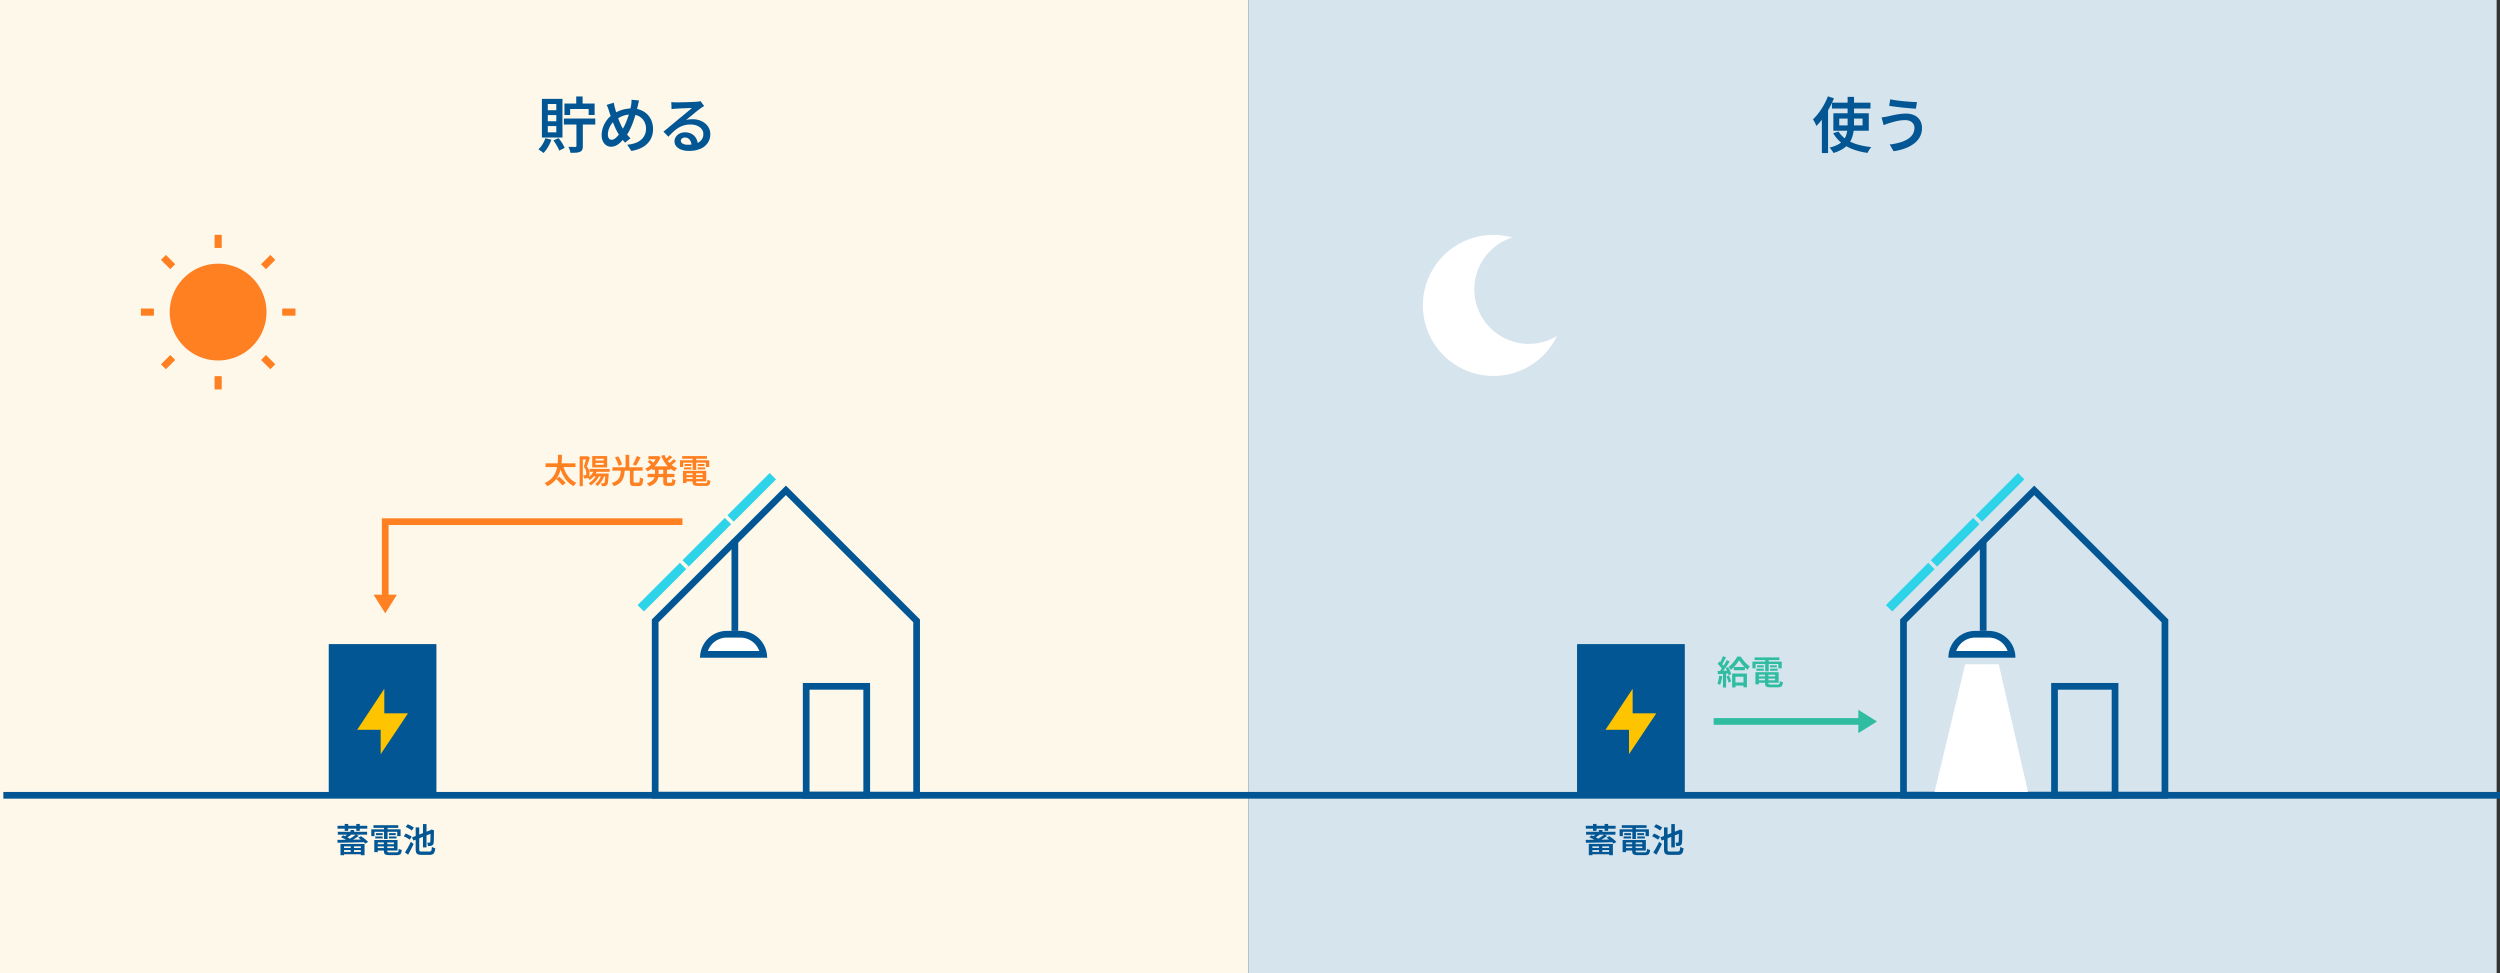 <?xml version="1.0" encoding="UTF-8"?>
<svg xmlns="http://www.w3.org/2000/svg" width="372.5" height="145" viewBox="0 0 372.5 145">
  <rect x="0" y="0" width="372.5" height="145" fill="#333333" stroke="none"/>
  <g id="グループ_92" data-name="グループ 92" transform="translate(-3383 -2438)">
    <path id="パス_301" data-name="パス 301" d="M0,0H186V145H0Z" transform="translate(3383 2438)" fill="#fdf8ea"></path>
    <path id="パス_302" data-name="パス 302" d="M0,0H186V145H0Z" transform="translate(3569 2438)" fill="#d6e4ed"></path>
    <path id="線_7" data-name="線 7" d="M.5,1.92h-1V0h1Z" transform="translate(3415.5 2473)" fill="#ff8022"></path>
    <path id="線_8" data-name="線 8" d="M.5,1.92h-1V0h1Z" transform="translate(3415.5 2494.08)" fill="#ff8022"></path>
    <path id="線_9" data-name="線 9" d="M1.92.5H0v-1H1.92Z" transform="translate(3425.08 2484.5)" fill="#ff8022"></path>
    <path id="線_10" data-name="線 10" d="M1.92.5H0v-1H1.92Z" transform="translate(3404 2484.5)" fill="#ff8022"></path>
    <path id="線_11" data-name="線 11" d="M.5,1.92h-1V0h1Z" transform="translate(3415.5 2473)" fill="#ff8022"></path>
    <path id="線_12" data-name="線 12" d="M.5,1.92h-1V0h1Z" transform="translate(3415.5 2494.08)" fill="#ff8022"></path>
    <path id="線_13" data-name="線 13" d="M1.92.5H0v-1H1.92Z" transform="translate(3425.08 2484.5)" fill="#ff8022"></path>
    <path id="線_14" data-name="線 14" d="M1.92.5H0v-1H1.92Z" transform="translate(3404 2484.5)" fill="#ff8022"></path>
    <path id="線_15" data-name="線 15" d="M.354,1.7-.354,1,1-.354,1.7.354Z" transform="translate(3422.28 2476.37)" fill="#ff8022"></path>
    <path id="線_16" data-name="線 16" d="M.354,1.7-.354,1,1-.354,1.7.354Z" transform="translate(3407.37 2491.28)" fill="#ff8022"></path>
    <path id="線_17" data-name="線 17" d="M1,1.7-.354.354.354-.354,1.7,1Z" transform="translate(3422.28 2491.28)" fill="#ff8022"></path>
    <path id="線_18" data-name="線 18" d="M1,1.7-.354.354.354-.354,1.7,1Z" transform="translate(3407.37 2476.37)" fill="#ff8022"></path>
    <path id="線_19" data-name="線 19" d="M.354,1.7-.354,1,1-.354,1.7.354Z" transform="translate(3422.28 2476.37)" fill="#ff8022"></path>
    <path id="線_20" data-name="線 20" d="M.354,1.7-.354,1,1-.354,1.7.354Z" transform="translate(3407.37 2491.28)" fill="#ff8022"></path>
    <path id="線_21" data-name="線 21" d="M1,1.7-.354.354.354-.354,1.7,1Z" transform="translate(3422.28 2491.28)" fill="#ff8022"></path>
    <path id="線_22" data-name="線 22" d="M1,1.7-.354.354.354-.354,1.7,1Z" transform="translate(3407.37 2476.37)" fill="#ff8022"></path>
    <path id="楕円形_10" data-name="楕円形 10" d="M6.71-.5A7.21,7.21,0,1,1-.5,6.71,7.218,7.218,0,0,1,6.71-.5Zm0,13.42A6.21,6.21,0,1,0,.5,6.71,6.217,6.217,0,0,0,6.71,12.92Z" transform="translate(3408.79 2477.79)" fill="#ff8022"></path>
    <path id="パス_303" data-name="パス 303" d="M6.5,0A6.5,6.5,0,1,1,0,6.5,6.5,6.5,0,0,1,6.5,0Z" transform="translate(3409 2478)" fill="#ff8021"></path>
    <path id="パス_304" data-name="パス 304" d="M4.021-4.335H8.695v.891H4.021ZM5.858-7.624h.951v1.589H5.858Zm.027,3.638h.958V-.242A1.4,1.4,0,0,1,6.755.31a.622.622,0,0,1-.334.308,1.686,1.686,0,0,1-.59.131Q5.479.772,5,.772A2.424,2.424,0,0,0,4.88.323a3.582,3.582,0,0,0-.185-.445q.329.009.626.012t.4,0a.208.208,0,0,0,.132-.036.159.159,0,0,0,.036-.12ZM4.1-6.574H8.6v1.706H7.708v-.887H4.953v.887H4.1ZM1.259-1.4l.9.22A5.923,5.923,0,0,1,1.649-.092,4.811,4.811,0,0,1,.98.8,2.2,2.2,0,0,0,.755.615q-.14-.1-.288-.2T.212.26A3.475,3.475,0,0,0,.827-.488,4.244,4.244,0,0,0,1.259-1.4Zm1.2.322.768-.343a6.561,6.561,0,0,1,.531.744,5,5,0,0,1,.378.717l-.81.4A4.624,4.624,0,0,0,2.967-.3,7.809,7.809,0,0,0,2.459-1.079ZM1.623-4.859v.924H2.89v-.924Zm0,1.643v.936H2.89v-.936Zm0-3.284v.915H2.89V-6.5ZM.744-7.273H3.808v5.767H.744Zm14.472.24q-.03.117-.066.276t-.068.316q-.032.156-.062.262-.135.588-.315,1.21t-.4,1.227a10.454,10.454,0,0,1-.489,1.133,5.756,5.756,0,0,1-.58.929,8.27,8.27,0,0,1-.742.852,2.731,2.731,0,0,1-.7.517,1.723,1.723,0,0,1-.766.172,1.248,1.248,0,0,1-.677-.2,1.423,1.423,0,0,1-.511-.59,2.132,2.132,0,0,1-.194-.955,3.414,3.414,0,0,1,.216-1.181,4.084,4.084,0,0,1,.6-1.093,3.615,3.615,0,0,1,.9-.836,4.894,4.894,0,0,1,1.393-.656,5.243,5.243,0,0,1,1.4-.191,3.347,3.347,0,0,1,1.627.387A2.838,2.838,0,0,1,16.9-4.375a3.135,3.135,0,0,1,.4,1.612,3.041,3.041,0,0,1-.414,1.613A3.051,3.051,0,0,1,15.744-.064a4.922,4.922,0,0,1-1.675.551L13.457-.44A4.564,4.564,0,0,0,14.72-.71a2.68,2.68,0,0,0,.872-.528,2.036,2.036,0,0,0,.5-.724,2.242,2.242,0,0,0,.163-.849,2.2,2.2,0,0,0-.273-1.109,1.937,1.937,0,0,0-.77-.752,2.388,2.388,0,0,0-1.166-.273,3.406,3.406,0,0,0-1.26.224,4.726,4.726,0,0,0-1.055.58,2.625,2.625,0,0,0-.617.622,3.036,3.036,0,0,0-.4.772,2.407,2.407,0,0,0-.139.785.983.983,0,0,0,.15.573.468.468,0,0,0,.4.214.763.763,0,0,0,.38-.109,1.909,1.909,0,0,0,.383-.3,3.872,3.872,0,0,0,.376-.43q.184-.243.358-.51A6.573,6.573,0,0,0,13.1-3.37q.222-.474.406-.995t.319-1.026q.135-.505.21-.939a3.327,3.327,0,0,0,.053-.417,3.726,3.726,0,0,0,.01-.392ZM11.449-6.7q.042.216.092.431t.1.413q.1.363.233.784t.291.837q.155.417.318.773a5.9,5.9,0,0,0,.314.6q.234.369.534.769a5.808,5.808,0,0,0,.615.7l-.813.65q-.267-.3-.493-.595T12.186-2A6.123,6.123,0,0,1,11.8-2.69q-.194-.4-.381-.86t-.36-.953q-.173-.491-.32-.966-.072-.237-.155-.458a4.586,4.586,0,0,0-.194-.443Zm8.577-.09q.177.021.383.032t.383.011q.141,0,.436-.006l.667-.015q.372-.009.742-.021t.667-.027l.45-.024q.259-.024.4-.045a1.684,1.684,0,0,0,.227-.045l.535.725-.3.189q-.152.1-.3.21-.177.126-.441.337t-.562.457l-.584.48q-.286.235-.516.421a2.731,2.731,0,0,1,.489-.1,4.5,4.5,0,0,1,.477-.025,3.088,3.088,0,0,1,1.359.29,2.4,2.4,0,0,1,.949.788,1.947,1.947,0,0,1,.348,1.144,2.313,2.313,0,0,1-.366,1.281A2.463,2.463,0,0,1,24.4.157a4.238,4.238,0,0,1-1.768.327,3.214,3.214,0,0,1-1.1-.176,1.761,1.761,0,0,1-.757-.5,1.118,1.118,0,0,1-.273-.75,1.2,1.2,0,0,1,.194-.655,1.42,1.42,0,0,1,.545-.494,1.7,1.7,0,0,1,.811-.188,2,2,0,0,1,1.034.247,1.709,1.709,0,0,1,.644.659,1.961,1.961,0,0,1,.24.894l-.937.129a1.383,1.383,0,0,0-.281-.837.85.85,0,0,0-.7-.322.658.658,0,0,0-.438.142.423.423,0,0,0-.169.331.491.491,0,0,0,.277.436,1.4,1.4,0,0,0,.72.163A3.837,3.837,0,0,0,23.73-.62a1.658,1.658,0,0,0,.8-.55,1.4,1.4,0,0,0,.27-.861,1.159,1.159,0,0,0-.25-.736,1.65,1.65,0,0,0-.684-.5,2.533,2.533,0,0,0-.979-.18,3.47,3.47,0,0,0-.97.128,3.382,3.382,0,0,0-.825.363,4.872,4.872,0,0,0-.753.573q-.367.338-.748.754l-.735-.756q.252-.2.566-.463t.64-.531l.613-.514.483-.4.451-.367q.262-.214.542-.448l.532-.445q.252-.211.417-.358-.138,0-.373.013l-.515.021-.56.022q-.28.012-.516.025l-.378.023q-.171.009-.358.026t-.34.041Z" transform="translate(3463 2460)" fill="#025693"></path>
    <path id="パス_305" data-name="パス 305" d="M2.959-6.707H8.7v.879H2.959ZM4.05-4.333v1.019H7.522V-4.333Zm-.879-.792H8.449v2.605H3.171ZM3.939-2.4A3.8,3.8,0,0,0,5.05-1.261a6.084,6.084,0,0,0,1.657.769A11.045,11.045,0,0,0,8.83-.084a2.123,2.123,0,0,0-.211.253q-.111.154-.2.313t-.156.3A10.172,10.172,0,0,1,6.076.242,6.042,6.042,0,0,1,4.369-.721,5.291,5.291,0,0,1,3.147-2.154ZM5.294-7.57h.955V-3.5a8.249,8.249,0,0,1-.068,1.064,4.431,4.431,0,0,1-.249,1,3.206,3.206,0,0,1-.522.9,3.533,3.533,0,0,1-.883.754A5.535,5.535,0,0,1,3.192.789a2.072,2.072,0,0,0-.16-.257q-.105-.149-.218-.3A2.009,2.009,0,0,0,2.6-.014a4.848,4.848,0,0,0,1.243-.44,2.763,2.763,0,0,0,.786-.611A2.389,2.389,0,0,0,5.06-1.8a3.434,3.434,0,0,0,.189-.824,8.459,8.459,0,0,0,.045-.88ZM2.356-7.645l.9.289a13.938,13.938,0,0,1-.722,1.518,14.191,14.191,0,0,1-.9,1.427,9.229,9.229,0,0,1-.99,1.178,3.254,3.254,0,0,0-.132-.3q-.09-.187-.193-.375a2.983,2.983,0,0,0-.187-.306,7.931,7.931,0,0,0,.852-.964A10.149,10.149,0,0,0,1.755-6.36,9.772,9.772,0,0,0,2.356-7.645Zm-.9,2.461L2.375-6.1l.006.009v6.9H1.46ZM15.252-2.958a1.063,1.063,0,0,0-.162-.579,1.136,1.136,0,0,0-.469-.409,1.658,1.658,0,0,0-.745-.153,5.413,5.413,0,0,0-.954.081,8.053,8.053,0,0,0-.816.186q-.363.1-.6.177-.2.057-.429.144l-.412.159-.31-1.159q.219-.018.473-.062t.467-.086q.33-.078.759-.174T12.985-5a7.073,7.073,0,0,1,1.025-.073,2.821,2.821,0,0,1,1.227.254,1.963,1.963,0,0,1,.836.734,2.145,2.145,0,0,1,.3,1.168,2.715,2.715,0,0,1-.312,1.306A3.123,3.123,0,0,1,15.181-.6a5.163,5.163,0,0,1-1.345.717,8.183,8.183,0,0,1-1.693.414l-.578-1a9.074,9.074,0,0,0,1.511-.3,4.729,4.729,0,0,0,1.167-.5,2.256,2.256,0,0,0,.748-.725A1.809,1.809,0,0,0,15.252-2.958ZM11.645-7.2q.387.081.923.154t1.109.129q.573.055,1.088.089t.863.036l-.16.991q-.387-.027-.909-.071t-1.084-.1Q12.914-6.037,12.4-6.1t-.908-.131Z" transform="translate(3653 2460)" fill="#025693"></path>
    <path id="線_17-2" data-name="線 17" d="M372,.5H0v-1H372Z" transform="translate(3383.5 2556.5)" fill="#015693"></path>
    <path id="パス_306" data-name="パス 306" d="M0,0H16V22H0Z" transform="translate(3432 2534)" fill="#025693"></path>
    <path id="長方形_27_-_アウトライン" data-name="長方形 27 - アウトライン" d="M1,1V21H15V1H1M0,0H16V22H0Z" transform="translate(3432 2534)" fill="#015693"></path>
    <path id="パス_293" data-name="パス 293" d="M20.977,4.614,40.955,24.556V51.233H1V24.556ZM39.955,24.971,20.977,6.026,2,24.971V50.233H39.955Z" transform="translate(3479.121 2505.744)" fill="#015693"></path>
    <path id="長方形_28" data-name="長方形 28" d="M-.5-.5H9.519V16.714H-.5ZM8.519.5H.5V15.714H8.519Z" transform="translate(3503.123 2540.263)" fill="#015693"></path>
    <path id="パス_291" data-name="パス 291" d="M11.79,8.548V14.66H7.744Z" transform="translate(3428.472 2532.079)" fill="#ffc400"></path>
    <path id="パス_292" data-name="パス 292" d="M11.25,18.293V12.21h4.063Z" transform="translate(3428.472 2532.079)" fill="#ffc400"></path>
    <path id="パス_307" data-name="パス 307" d="M.328-3.057H4.7v.426H.328Zm.785,2.41H3.88v.311H1.113Zm0,.586H3.88V.289H1.113ZM2.232-3.332h.532v.517H2.232Zm.027,2.314h.482V.152H2.259ZM.731-1.249H4.319V.429H3.763V-.9h-2.5V.429H.731ZM.276-1.859q.377,0,.849-.007l1-.013L3.211-1.9l1.094-.017-.025.4-1.086.029-1.07.025-.988.019-.843.015Zm2.751-.806.437.214q-.225.163-.488.329t-.524.312q-.261.147-.49.258l-.333-.2q.23-.117.487-.272t.5-.324Q2.854-2.517,3.027-2.665Zm-1.091-.2.428.2q-.187.158-.394.3t-.384.249L1.246-2.29q.115-.078.241-.177t.245-.2Q1.851-2.775,1.936-2.863ZM.8-2.239l.319-.291q.193.072.4.168t.394.2a3.563,3.563,0,0,1,.317.188L1.9-1.654a2.82,2.82,0,0,0-.31-.2Q1.4-1.964,1.2-2.067A4.172,4.172,0,0,0,.8-2.239Zm2.574.054.4-.219a4.536,4.536,0,0,1,.4.268q.2.151.38.3a3.485,3.485,0,0,1,.291.277l-.42.259a2.949,2.949,0,0,0-.286-.294q-.176-.161-.378-.317T3.372-2.185ZM1.359-4.235h.524v1.03H1.359Zm1.728,0h.524v1.03H3.087Zm-2.8.28H4.724v.431H.288ZM6.037-1.217H8.921V-.89H6.037Zm0-.623H9.23V-.268H6.042V-.634H8.7v-.84H6.042Zm1.154.2h.515V-.214q0,.135.068.173a.722.722,0,0,0,.3.038h1A.406.406,0,0,0,9.271-.04a.227.227,0,0,0,.1-.151,1.925,1.925,0,0,0,.043-.337.977.977,0,0,0,.215.1,1.559,1.559,0,0,0,.237.068,1.6,1.6,0,0,1-.106.468A.438.438,0,0,1,9.53.346a1.044,1.044,0,0,1-.414.067H8.032A1.887,1.887,0,0,1,7.526.359a.4.4,0,0,1-.257-.19A.814.814,0,0,1,7.2-.212Zm-1.423-.2h.514V-.035H5.773ZM5.648-4.046H9.342v.4H5.648Zm.364,1.182H7.021v.3H6.012Zm-.1.5H7.023v.3H5.917Zm2.04,0H9.084v.3H7.957Zm0-.5H8.964v.3H7.957ZM7.222-3.885h.525v1.9H7.222Zm-1.9.46H9.687v1.01h-.5v-.646H5.8v.646H5.321Zm7.7-.79h.529V-.734h-.529ZM11.388-2.228l2.888-1.131.207.467L11.6-1.754Zm.549-1.487h.53V-.466a.68.68,0,0,0,.027.223.161.161,0,0,0,.112.1.921.921,0,0,0,.251.026h1.1a.391.391,0,0,0,.228-.055A.338.338,0,0,0,14.3-.38a2.9,2.9,0,0,0,.053-.437,1.97,1.97,0,0,0,.242.122,1.353,1.353,0,0,0,.255.085,2.337,2.337,0,0,1-.119.582.561.561,0,0,1-.254.309A1.017,1.017,0,0,1,14,.375H12.821A1.583,1.583,0,0,1,12.285.3a.451.451,0,0,1-.27-.257,1.381,1.381,0,0,1-.078-.518Zm2.2.446H14.1l.1-.073.1-.072.378.144-.02.087q0,.443-.006.8t-.015.594a3.452,3.452,0,0,1-.026.349.591.591,0,0,1-.092.284.43.43,0,0,1-.194.149.936.936,0,0,1-.272.057q-.157.012-.289.01a1.8,1.8,0,0,0-.042-.267,1.045,1.045,0,0,0-.08-.24q.09.005.188.007l.141,0a.152.152,0,0,0,.086-.022.164.164,0,0,0,.052-.1,1.963,1.963,0,0,0,.02-.266q.007-.2.01-.559T14.136-3.269Zm-3.689-.516.3-.4q.157.062.328.145t.328.173a1.819,1.819,0,0,1,.258.175l-.315.442a1.833,1.833,0,0,0-.244-.184q-.152-.1-.324-.192T10.446-3.786ZM10.165-2.4l.281-.4q.153.057.322.138t.323.168a1.808,1.808,0,0,1,.253.167l-.3.443a1.98,1.98,0,0,0-.242-.172q-.149-.093-.318-.183T10.165-2.4ZM10.338.011q.125-.192.277-.452T10.923-1q.157-.294.293-.581l.41.336q-.12.262-.257.54t-.28.546q-.142.267-.281.509Z" transform="translate(3433 2565)" fill="#025693"></path>
    <path id="パス_308" data-name="パス 308" d="M.286-2.959H4.752v.55H.286ZM1.869-.642l.462-.325q.163.137.346.3t.345.333a2.546,2.546,0,0,1,.259.3l-.5.375A2.737,2.737,0,0,0,2.541.035Q2.387-.139,2.21-.317T1.869-.642Zm1.01-2.063A5.286,5.286,0,0,0,3.3-1.594a3.691,3.691,0,0,0,.664.912,2.934,2.934,0,0,0,.917.621,1.321,1.321,0,0,0-.145.143A2.273,2.273,0,0,0,4.6.264q-.068.095-.113.173A3.263,3.263,0,0,1,3.52-.282a4.269,4.269,0,0,1-.689-1.024,7.157,7.157,0,0,1-.47-1.275ZM2.142-4.232h.586q0,.374-.02.791t-.077.852a5.336,5.336,0,0,1-.194.864A3.8,3.8,0,0,1,2.063-.9a3.3,3.3,0,0,1-.612.738,3.678,3.678,0,0,1-.913.6A1.336,1.336,0,0,0,.363.2a1.625,1.625,0,0,0-.23-.215A3.384,3.384,0,0,0,1-.554a2.89,2.89,0,0,0,.571-.666,3.2,3.2,0,0,0,.336-.748,4.7,4.7,0,0,0,.166-.783,7.551,7.551,0,0,0,.056-.772Q2.139-3.9,2.142-4.232Zm4.7,2.1h3V-1.7h-3Zm.533.692H9.331v.421H7.37Zm.149-.523.441.109a3.033,3.033,0,0,1-.456.78,3.006,3.006,0,0,1-.621.588,1.152,1.152,0,0,0-.093-.107q-.059-.062-.123-.124a1.311,1.311,0,0,0-.114-.1,2.368,2.368,0,0,0,.575-.49A2.182,2.182,0,0,0,7.52-1.962Zm.368.7.413.12a3.342,3.342,0,0,1-.555.838,3.691,3.691,0,0,1-.73.633,1.347,1.347,0,0,0-.084-.11L6.822.089a.784.784,0,0,0-.1-.1A3.027,3.027,0,0,0,7.4-.553,2.646,2.646,0,0,0,7.888-1.265Zm.735.01.425.1a3.711,3.711,0,0,1-.43.888,3.176,3.176,0,0,1-.6.683,1.115,1.115,0,0,0-.094-.1Q7.865.267,7.8.211T7.685.121a2.53,2.53,0,0,0,.561-.6A2.933,2.933,0,0,0,8.623-1.255ZM9.2-1.439h.493l0,.073q0,.073-.009.118-.025.485-.058.793a3.555,3.555,0,0,1-.077.477.594.594,0,0,1-.107.24A.4.4,0,0,1,9.3.373.635.635,0,0,1,9.139.42a1.439,1.439,0,0,1-.205.016q-.127,0-.268,0A1.1,1.1,0,0,0,8.627.2a1,1,0,0,0-.082-.216q.112.01.2.015t.141.005A.242.242,0,0,0,8.967,0a.132.132,0,0,0,.058-.044A.43.43,0,0,0,9.1-.231a3.877,3.877,0,0,0,.058-.413q.027-.273.047-.719ZM7.727-3.025v.285H8.956v-.285Zm0-.638v.279H8.956v-.279Zm-.488-.383H9.467v1.691H7.239ZM5.37-4.019H6.548v.48H5.841V.437H5.37Zm1.018,0h.087l.077-.02.35.2q-.067.212-.144.452T6.6-2.914q-.079.233-.156.431a1.585,1.585,0,0,1,.318.551,1.734,1.734,0,0,1,.075.481,1.282,1.282,0,0,1-.05.385.445.445,0,0,1-.167.239.532.532,0,0,1-.128.064.928.928,0,0,1-.15.038,2.542,2.542,0,0,1-.33.01,1.474,1.474,0,0,0-.034-.23.8.8,0,0,0-.084-.23q.071.005.131.006h.107a.246.246,0,0,0,.145-.043.194.194,0,0,0,.069-.116.8.8,0,0,0,.019-.186,1.369,1.369,0,0,0-.075-.416,1.491,1.491,0,0,0-.3-.5q.058-.168.115-.368t.111-.4q.055-.2.1-.376t.075-.3Zm6.47,2.038h.54V-.29a.266.266,0,0,0,.036.168.24.24,0,0,0,.166.038h.517a.155.155,0,0,0,.132-.058.512.512,0,0,0,.063-.232q.019-.173.029-.518a.776.776,0,0,0,.146.088q.089.043.181.078t.165.055A3.486,3.486,0,0,1,14.738,0a.568.568,0,0,1-.2.332.654.654,0,0,1-.375.093h-.636a1.032,1.032,0,0,1-.411-.065.367.367,0,0,1-.2-.22,1.279,1.279,0,0,1-.056-.422Zm-1.34.025h.572a6.3,6.3,0,0,1-.106.78,2.335,2.335,0,0,1-.242.667,1.778,1.778,0,0,1-.475.543,2.708,2.708,0,0,1-.806.406,1.161,1.161,0,0,0-.084-.16,1.835,1.835,0,0,0-.12-.171,1.065,1.065,0,0,0-.125-.136,2.4,2.4,0,0,0,.713-.325,1.348,1.348,0,0,0,.4-.435,1.764,1.764,0,0,0,.191-.537A5.717,5.717,0,0,0,11.517-1.956ZM10.631-3.83l.483-.182q.12.188.235.407t.206.43a2.548,2.548,0,0,1,.135.381l-.522.207a2.624,2.624,0,0,0-.121-.38q-.084-.215-.193-.442T10.631-3.83Zm3.251-.224.565.2q-.107.22-.228.449t-.238.436q-.117.207-.226.363l-.467-.179q.1-.168.216-.387t.211-.449Q13.816-3.855,13.882-4.054ZM10.253-2.379h4.505v.507H10.253Zm1.957-1.856h.545v2.063h-.545Zm3.93,1.719h2.73v.508H16.14Zm-.529-1.52h1.438v.463H15.611ZM15.5-1.391h3.988V-.9H15.5ZM16.86-4.036h.1l.1-.02.358.166a3.424,3.424,0,0,1-.334.7,3.577,3.577,0,0,1-.461.589,3.8,3.8,0,0,1-.554.473,4.118,4.118,0,0,1-.613.355,1.656,1.656,0,0,0-.149-.213,1.431,1.431,0,0,0-.179-.191,2.987,2.987,0,0,0,.548-.3,3.475,3.475,0,0,0,.5-.412,3.244,3.244,0,0,0,.412-.5,2.414,2.414,0,0,0,.28-.561ZM16.6-2.263h.532V-1.4a2.908,2.908,0,0,1-.048.528,1.541,1.541,0,0,1-.193.507,1.6,1.6,0,0,1-.424.455,2.64,2.64,0,0,1-.745.367,1.149,1.149,0,0,0-.093-.144Q15.565.233,15.5.156A1.158,1.158,0,0,0,15.376.03a2.548,2.548,0,0,0,.65-.3,1.285,1.285,0,0,0,.366-.356,1.124,1.124,0,0,0,.162-.39,2.032,2.032,0,0,0,.04-.4Zm1.41-1.962a3.572,3.572,0,0,0,.438.82,3.532,3.532,0,0,0,.64.685,3.025,3.025,0,0,0,.8.474,1.124,1.124,0,0,0-.132.135q-.07.083-.135.168a1.485,1.485,0,0,0-.106.159,3.388,3.388,0,0,1-.839-.559,3.954,3.954,0,0,1-.665-.785,5.087,5.087,0,0,1-.484-.96Zm-2.522,1.04.338-.281q.1.068.216.158l.218.176a1.914,1.914,0,0,1,.171.156l-.353.314a1.958,1.958,0,0,0-.161-.162q-.1-.092-.214-.188T15.484-3.186Zm3.285-.976.406.283q-.2.18-.414.361t-.4.3l-.323-.249q.117-.09.251-.21t.263-.249A3.091,3.091,0,0,0,18.769-4.162Zm.6.572.395.278q-.2.188-.439.376t-.434.317l-.324-.249q.126-.092.275-.216t.289-.258Q19.268-3.477,19.366-3.59ZM17.822-2.24h.557V-.283a.3.3,0,0,0,.03.169q.03.036.141.036h.437a.126.126,0,0,0,.106-.045.376.376,0,0,0,.051-.172q.016-.127.026-.37a1.075,1.075,0,0,0,.229.125,1.686,1.686,0,0,0,.254.086,2.224,2.224,0,0,1-.09.514.471.471,0,0,1-.189.263A.638.638,0,0,1,19.039.4h-.581a.984.984,0,0,1-.392-.062.35.35,0,0,1-.19-.211,1.253,1.253,0,0,1-.053-.409Zm3.215,1.023h2.884V-.89H21.037Zm0-.623H24.23V-.268H21.042V-.634H23.7v-.84H21.042Zm1.154.2h.515V-.214q0,.135.068.173a.722.722,0,0,0,.3.038h1a.406.406,0,0,0,.195-.037.227.227,0,0,0,.1-.151,1.925,1.925,0,0,0,.042-.337.977.977,0,0,0,.215.1,1.559,1.559,0,0,0,.237.068,1.6,1.6,0,0,1-.106.468.438.438,0,0,1-.225.233,1.044,1.044,0,0,1-.414.067H23.032a1.887,1.887,0,0,1-.506-.053.4.4,0,0,1-.257-.19A.814.814,0,0,1,22.2-.212Zm-1.423-.2h.514V-.035h-.514Zm-.125-2.205h3.694v.4H20.648Zm.364,1.182h1.009v.3H21.012Zm-.1.5h1.106v.3H20.917Zm2.04,0h1.127v.3H22.957Zm0-.5h1.007v.3H22.957Zm-.735-1.022h.525v1.9h-.525Zm-1.9.46h4.366v1.01h-.5v-.646H20.8v.646h-.478Z" transform="translate(3464 2510)" fill="#ff8021"></path>
    <path id="パス_298" data-name="パス 298" d="M3452.9,2514.633h-1v-12.77h44.784v1H3452.9Z" transform="translate(-12 13.366)" fill="#ff8021"></path>
    <path id="パス_309" data-name="パス 309" d="M1.739,0,3.478,2.782H0Z" transform="translate(3442.139 2529.391) rotate(180)" fill="#ff8021"></path>
    <path id="パス_310" data-name="パス 310" d="M0,0H1.335V8.918H0Z" transform="translate(3490.994 2515.169) rotate(45)" fill="#2dd3e8"></path>
    <path id="パス_311" data-name="パス 311" d="M0,0H1.335V8.918H0Z" transform="translate(3497.683 2508.48) rotate(45)" fill="#2dd3e8"></path>
    <path id="パス_312" data-name="パス 312" d="M0,0H1.335V8.918H0Z" transform="translate(3484.306 2521.857) rotate(45)" fill="#2dd3e8"></path>
    <path id="線_18-2" data-name="線 18" d="M.5,15.07h-1V0h1Z" transform="translate(3492.493 2518.425)" fill="#015693"></path>
    <path id="パス_313" data-name="パス 313" d="M4,0H6a4,4,0,0,1,4,4H0A4,4,0,0,1,4,0Z" transform="translate(3487.304 2532)" fill="#fff"></path>
    <path id="長方形_32_-_アウトライン" data-name="長方形 32 - アウトライン" d="M4,1A3.005,3.005,0,0,0,1.171,3H8.829A3.005,3.005,0,0,0,6,1H4M4,0H6a4,4,0,0,1,4,4H0A4,4,0,0,1,4,0Z" transform="translate(3487.304 2532)" fill="#015693"></path>
    <path id="パス_314" data-name="パス 314" d="M0,0H16V22H0Z" transform="translate(3618 2534)" fill="#025693"></path>
    <path id="長方形_33_-_アウトライン" data-name="長方形 33 - アウトライン" d="M1,1V21H15V1H1M0,0H16V22H0Z" transform="translate(3618 2534)" fill="#015693"></path>
    <path id="パス_293-2" data-name="パス 293" d="M20.977,4.614,40.955,24.556V51.233H1V24.556ZM39.955,24.971,20.977,6.026,2,24.971V50.233H39.955Z" transform="translate(3665.121 2505.744)" fill="#015693"></path>
    <path id="長方形_28-2" data-name="長方形 28" d="M-.5-.5H9.519V16.714H-.5ZM8.519.5H.5V15.714H8.519Z" transform="translate(3689.123 2540.263)" fill="#015693"></path>
    <path id="パス_291-2" data-name="パス 291" d="M11.79,8.548V14.66H7.744Z" transform="translate(3614.472 2532.079)" fill="#ffc400"></path>
    <path id="パス_292-2" data-name="パス 292" d="M11.25,18.293V12.21h4.063Z" transform="translate(3614.472 2532.079)" fill="#ffc400"></path>
    <path id="パス_315" data-name="パス 315" d="M2.547-2.617H4.2v.487H2.547Zm.031,2.3H4.285V.159H2.578ZM3.34-3.627a4.994,4.994,0,0,1-.331.492,6.231,6.231,0,0,1-.433.514,4.279,4.279,0,0,1-.492.451,1.9,1.9,0,0,0-.138-.242,1.854,1.854,0,0,0-.168-.223,3.6,3.6,0,0,0,.508-.456,5.674,5.674,0,0,0,.452-.55,3.835,3.835,0,0,0,.326-.528h.512q.175.266.4.546a5.492,5.492,0,0,0,.47.522,3.411,3.411,0,0,0,.491.4q-.084.1-.173.237A2.993,2.993,0,0,0,4.6-2.2a4.991,4.991,0,0,1-.467-.431,6.7,6.7,0,0,1-.445-.511Q3.485-3.4,3.34-3.627ZM2.3-1.642H4.507V.41H3.994V-1.167h-1.2V.43H2.3ZM.923-4.232l.465.177-.207.39q-.108.2-.214.388t-.2.323L.4-3.112q.093-.15.189-.345t.184-.4Q.866-4.06.923-4.232Zm.57.587.44.2q-.177.285-.388.6t-.425.6q-.213.289-.405.507L.4-1.91q.14-.17.291-.385t.3-.449q.147-.234.277-.467T1.493-3.645ZM.148-3.084l.259-.363q.135.113.274.253t.257.276a1.565,1.565,0,0,1,.181.25l-.279.413a1.793,1.793,0,0,0-.176-.265Q.549-2.668.414-2.816T.148-3.084Zm1.19.623L1.7-2.609q.1.165.192.357t.161.373a2.156,2.156,0,0,1,.1.324l-.385.172a2.194,2.194,0,0,0-.092-.331Q1.6-1.9,1.519-2.1A3.994,3.994,0,0,0,1.338-2.462Zm-1.2.442q.34-.01.81-.03l.959-.042L1.9-1.663.993-1.6l-.81.053Zm1.313.785.38-.122q.095.213.184.468a3.95,3.95,0,0,1,.131.442l-.4.142a3.6,3.6,0,0,0-.12-.451Q1.541-1.016,1.451-1.234ZM.374-1.318l.448.08a5.9,5.9,0,0,1-.126.7A3.273,3.273,0,0,1,.5.054a1.159,1.159,0,0,0-.12-.068L.228-.088A1.259,1.259,0,0,0,.091-.143a2.2,2.2,0,0,0,.182-.54A5.987,5.987,0,0,0,.374-1.318ZM.929-1.79H1.4V.44H.929Zm5.108.572H8.921V-.89H6.037Zm0-.623H9.23V-.268H6.042V-.634H8.7v-.84H6.042Zm1.154.2h.515V-.214q0,.135.068.173a.722.722,0,0,0,.3.038h1A.406.406,0,0,0,9.271-.04a.227.227,0,0,0,.1-.151,1.925,1.925,0,0,0,.043-.337.977.977,0,0,0,.215.1,1.559,1.559,0,0,0,.237.068,1.6,1.6,0,0,1-.106.468A.438.438,0,0,1,9.53.346a1.044,1.044,0,0,1-.414.067H8.032A1.887,1.887,0,0,1,7.526.359a.4.4,0,0,1-.257-.19A.814.814,0,0,1,7.2-.212Zm-1.423-.2h.514V-.035H5.773ZM5.648-4.046H9.342v.4H5.648Zm.364,1.182H7.021v.3H6.012Zm-.1.5H7.023v.3H5.917Zm2.04,0H9.084v.3H7.957Zm0-.5H8.964v.3H7.957ZM7.222-3.885h.525v1.9H7.222Zm-1.9.46H9.687v1.01h-.5v-.646H5.8v.646H5.321Z" transform="translate(3638.788 2540)" fill="#2fbca1"></path>
    <path id="パス_316" data-name="パス 316" d="M.328-3.057H4.7v.426H.328Zm.785,2.41H3.88v.311H1.113Zm0,.586H3.88V.289H1.113ZM2.232-3.332h.532v.517H2.232Zm.027,2.314h.482V.152H2.259ZM.731-1.249H4.319V.429H3.763V-.9h-2.5V.429H.731ZM.276-1.859q.377,0,.849-.007l1-.013L3.211-1.9l1.094-.017-.025.4-1.086.029-1.07.025-.988.019-.843.015Zm2.751-.806.437.214q-.225.163-.488.329t-.524.312q-.261.147-.49.258l-.333-.2q.23-.117.487-.272t.5-.324Q2.854-2.517,3.027-2.665Zm-1.091-.2.428.2q-.187.158-.394.3t-.384.249L1.246-2.29q.115-.078.241-.177t.245-.2Q1.851-2.775,1.936-2.863ZM.8-2.239l.319-.291q.193.072.4.168t.394.2a3.563,3.563,0,0,1,.317.188L1.9-1.654a2.82,2.82,0,0,0-.31-.2Q1.4-1.964,1.2-2.067A4.172,4.172,0,0,0,.8-2.239Zm2.574.054.4-.219a4.536,4.536,0,0,1,.4.268q.2.151.38.3a3.485,3.485,0,0,1,.291.277l-.42.259a2.949,2.949,0,0,0-.286-.294q-.176-.161-.378-.317T3.372-2.185ZM1.359-4.235h.524v1.03H1.359Zm1.728,0h.524v1.03H3.087Zm-2.8.28H4.724v.431H.288ZM6.037-1.217H8.921V-.89H6.037Zm0-.623H9.23V-.268H6.042V-.634H8.7v-.84H6.042Zm1.154.2h.515V-.214q0,.135.068.173a.722.722,0,0,0,.3.038h1A.406.406,0,0,0,9.271-.04a.227.227,0,0,0,.1-.151,1.925,1.925,0,0,0,.043-.337.977.977,0,0,0,.215.1,1.559,1.559,0,0,0,.237.068,1.6,1.6,0,0,1-.106.468A.438.438,0,0,1,9.53.346a1.044,1.044,0,0,1-.414.067H8.032A1.887,1.887,0,0,1,7.526.359a.4.4,0,0,1-.257-.19A.814.814,0,0,1,7.2-.212Zm-1.423-.2h.514V-.035H5.773ZM5.648-4.046H9.342v.4H5.648Zm.364,1.182H7.021v.3H6.012Zm-.1.5H7.023v.3H5.917Zm2.04,0H9.084v.3H7.957Zm0-.5H8.964v.3H7.957ZM7.222-3.885h.525v1.9H7.222Zm-1.9.46H9.687v1.01h-.5v-.646H5.8v.646H5.321Zm7.7-.79h.529V-.734h-.529ZM11.388-2.228l2.888-1.131.207.467L11.6-1.754Zm.549-1.487h.53V-.466a.68.68,0,0,0,.027.223.161.161,0,0,0,.112.1.921.921,0,0,0,.251.026h1.1a.391.391,0,0,0,.228-.055A.338.338,0,0,0,14.3-.38a2.9,2.9,0,0,0,.053-.437,1.97,1.97,0,0,0,.242.122,1.353,1.353,0,0,0,.255.085,2.337,2.337,0,0,1-.119.582.561.561,0,0,1-.254.309A1.017,1.017,0,0,1,14,.375H12.821A1.583,1.583,0,0,1,12.285.3a.451.451,0,0,1-.27-.257,1.381,1.381,0,0,1-.078-.518Zm2.2.446H14.1l.1-.073.1-.072.378.144-.02.087q0,.443-.006.8t-.015.594a3.452,3.452,0,0,1-.026.349.591.591,0,0,1-.092.284.43.43,0,0,1-.194.149.936.936,0,0,1-.272.057q-.157.012-.289.01a1.8,1.8,0,0,0-.042-.267,1.045,1.045,0,0,0-.08-.24q.09.005.188.007l.141,0a.152.152,0,0,0,.086-.022.164.164,0,0,0,.052-.1,1.963,1.963,0,0,0,.02-.266q.007-.2.01-.559T14.136-3.269Zm-3.689-.516.3-.4q.157.062.328.145t.328.173a1.819,1.819,0,0,1,.258.175l-.315.442a1.833,1.833,0,0,0-.244-.184q-.152-.1-.324-.192T10.446-3.786ZM10.165-2.4l.281-.4q.153.057.322.138t.323.168a1.808,1.808,0,0,1,.253.167l-.3.443a1.98,1.98,0,0,0-.242-.172q-.149-.093-.318-.183T10.165-2.4ZM10.338.011q.125-.192.277-.452T10.923-1q.157-.294.293-.581l.41.336q-.12.262-.257.54t-.28.546q-.142.267-.281.509Z" transform="translate(3619 2565)" fill="#025693"></path>
    <path id="パス_299" data-name="パス 299" d="M.5,22.949h-1V0h1Z" transform="translate(3638.332 2545.496) rotate(-90)" fill="#30bca1"></path>
    <path id="パス_317" data-name="パス 317" d="M1.739,0,3.478,2.782H0Z" transform="translate(3662.673 2543.761) rotate(90)" fill="#30bca1"></path>
    <path id="パス_318" data-name="パス 318" d="M0,0H1.335V8.918H0Z" transform="translate(3676.994 2515.169) rotate(45)" fill="#2dd3e8"></path>
    <path id="パス_319" data-name="パス 319" d="M0,0H1.335V8.918H0Z" transform="translate(3683.683 2508.48) rotate(45)" fill="#2dd3e8"></path>
    <path id="パス_320" data-name="パス 320" d="M0,0H1.335V8.918H0Z" transform="translate(3670.306 2521.857) rotate(45)" fill="#2dd3e8"></path>
    <path id="線_19-2" data-name="線 19" d="M.5,15.07h-1V0h1Z" transform="translate(3678.493 2518.425)" fill="#015693"></path>
    <path id="パス_321" data-name="パス 321" d="M4,0H6a4,4,0,0,1,4,4H0A4,4,0,0,1,4,0Z" transform="translate(3673.304 2532)" fill="#fff"></path>
    <path id="長方形_36_-_アウトライン" data-name="長方形 36 - アウトライン" d="M4,1A3.005,3.005,0,0,0,1.171,3H8.829A3.005,3.005,0,0,0,6,1H4M4,0H6a4,4,0,0,1,4,4H0A4,4,0,0,1,4,0Z" transform="translate(3673.304 2532)" fill="#015693"></path>
    <path id="パス_300" data-name="パス 300" d="M21.46,16.54A10.51,10.51,0,1,1,12,1.49a10.34,10.34,0,0,1,2.8.38,8.12,8.12,0,0,0,2.45,15.86A8,8,0,0,0,21.46,16.54Z" transform="translate(3593.54 2471.51)" fill="#fff"></path>
    <path id="パス_322" data-name="パス 322" d="M0,0H5L9.364,19.023H-4.561Z" transform="translate(3675.811 2536.977)" fill="#fff"></path>
  </g>
</svg>
